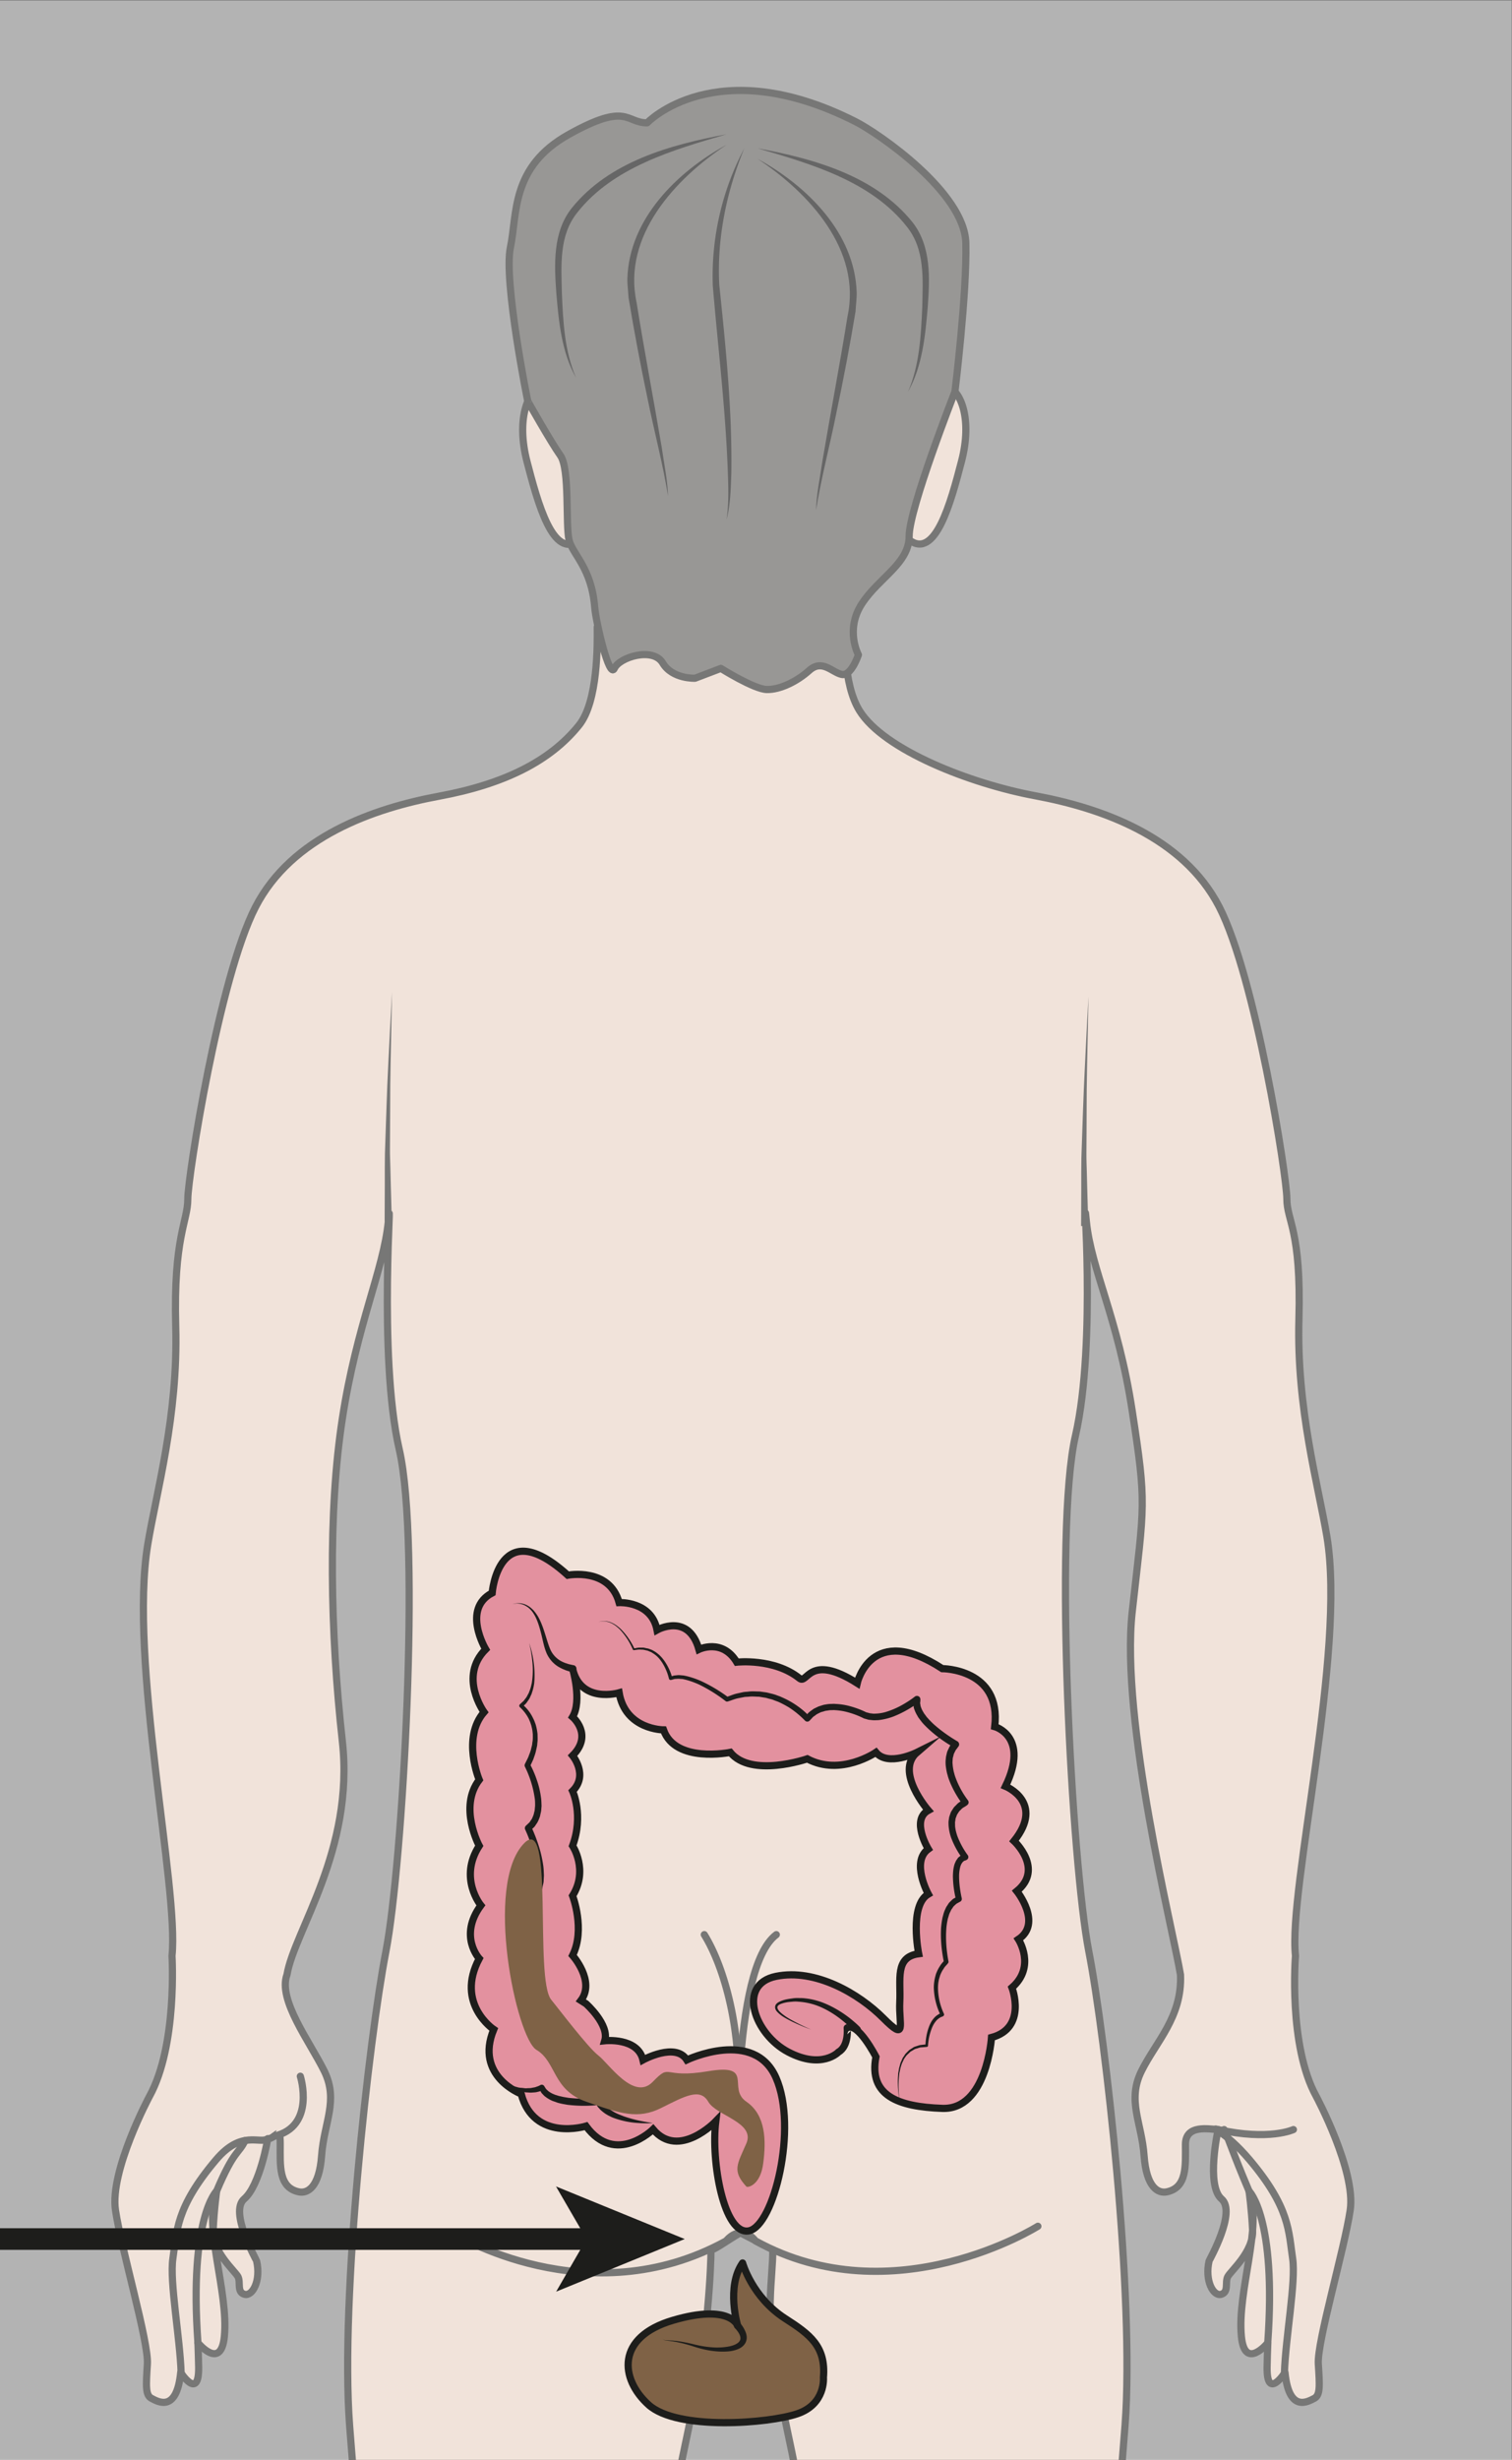 <?xml version="1.0" encoding="UTF-8" standalone="no"?><svg xmlns="http://www.w3.org/2000/svg" xml:space="preserve" viewBox="0 0 280.65 456.17"><rect x="0" y="0" width="280.65" height="456.17" fill="#808080" stroke="none"/><defs><clipPath id="a" clipPathUnits="userSpaceOnUse"><path d="M0 342.13h210.5V0H0Z"/></clipPath><clipPath id="b" clipPathUnits="userSpaceOnUse"><path d="M-8.3 352.48h218.8v-630.83H-8.3Z"/></clipPath><clipPath id="c" clipPathUnits="userSpaceOnUse"><path d="M0 342.13h210.5V0H0Z"/></clipPath><clipPath id="d" clipPathUnits="userSpaceOnUse"><path d="M0 342.13h210.5V0H0Z"/></clipPath></defs><g clip-path="url(#a)" transform="matrix(1.333 0 0 -1.333 0 456.17)"><path d="M0 0c1.08-.8 3.69-3.14 7.3-7.43 5.7-6.74 5.5-10.07 6.08-13.94.47-3.24-1-11.18-1.16-16.1" style="fill:none;stroke:#1d1d1b;stroke-width:1;stroke-linecap:round;stroke-linejoin:miter;stroke-miterlimit:10;stroke-dasharray:none;stroke-opacity:1" transform="translate(109.4 49.21)"/><path d="M0 0c.92-1.93 4.71-5.93 7.2-11.8 0 0 3.91-3.76 2.65-21.41" style="fill:none;stroke:#1d1d1b;stroke-width:1;stroke-linecap:round;stroke-linejoin:miter;stroke-miterlimit:10;stroke-dasharray:none;stroke-opacity:1" transform="translate(109.4 49.21)"/><path d="M0 0c-.27-2.14-.5-8.73 1.82-12.47 3.39-5.46 15.43-10.16 24.51-11.84C35.41-26 46.85-29.96 51.9-39.75c5.05-9.79 9.42-37.48 9.42-40.62 0-3.13 2.02-4.3 1.68-16.75-.34-12.44 2.67-22.97 3.9-30.27 2.68-16.14-5.4-48.89-4.38-58.3 0 0-1.02-12.49 2.89-19.56 0 0 5.55-10.35 4.73-15.83-.82-5.5-4.63-18.33-4.44-21.4.2-3.09.28-4.34-.57-4.79-.87-.44-3.5-2.06-4.07 3.6 0 0-2.56-3.99-2.49.74.02 1.05.05 2.2.1 3.39h0s-3.22-3.94-3.68.89c-.62 6.3 2.99 15.25 1.06 20.23 0 0 .35-2.42.5-5.45.14-3.02-3.1-5.7-3.48-6.5-.38-.78.2-2.11-.9-2.42-1.1-.3-2.3 1.89-1.68 4.64.04.15 3.85 6.82 1.73 8.63-2.2 1.9-.47 9.65-.47 9.65-1.24.05-4.55.77-4.55-2.07 0-2.95.25-5.98-2.57-6.59-1.2-.26-2.86.54-3.19 5.02-.33 4.6-2.4 7.67-.37 11.77s5.69 7.53 5.44 13.41c-1 6.06-8.4 35.38-6.72 50.52 1.69 15.13 2.02 14.8 0 27.91-2.01 13.12-5.71 19.63-6.39 26.4-.67 6.76 1.5-16.72-1.52-29.84-3.03-13.11-.5-59.62 1.86-71.73 2.36-12.1 6.4-48.1 5.05-65.92-1.35-17.82-4.71-53.14-3.37-61.55 1.35-8.4 4.04-22.2 4.37-31.6.34-9.43-1.34-23.38-5.71-42.3-4.37-18.92-12.78-56.57-13.79-65.13.37-3.3 8.91-7.96 11.12-9.06 2.2-1.1 9.38-6.3 9.38-6.3s5.79 0 7.44-1.38c1.66-1.37 4.9-1.7 6.78-1.48 2.43.28 3.07-2.52.75-3.9l-.83.6c1.42-2.45.83-3.05-.36-3.72-1.93-1.1-4.22.45-5.5.45-1.27 0 2.2-1.21-8-1.8-10.21-.58-14.92.16-21.33-2.1l.55.43c-6.83-5.57-18.94-3.57-21.64 0-2.7 3.56-1.43 11.8 0 15.36 1.43 3.57 2.7 6.31 1.6 10.98-1.1 4.66-.83 4.11.55 7.68 0 1.83 2.34 12.54 4.89 19.6 2.55 7.06-.2 26.9-2.55 39.78-2.36 12.86-.68 29.84 1.34 39.93l-.01.56c2.02 10.08 1.68 16.48-2.36 26.23-4.03 9.75-5.24 31.26-6.75 45.64-1.53 14.56-3.06 19-5.02 29.36-1.76 9.3-.59 14.03-.6 18.14l-4.52 2.34c-1.97-1.14-4.22-2.84-4.13-2.23.16 1.05-.09-9.55-1.85-18.86-1.95-10.35-3.48-14.8-5.01-29.35-1.51-14.39-2.72-35.9-6.76-45.64-4.03-9.76-4.37-16.15-2.35-26.24s3.7-27.06 1.34-39.93c-2.35-12.87-5.1-32.71-2.55-39.77l5.27-8.12s2.84-3.2 3.92-6.38c1.08-3.2 4-14.01-1.35-17.18-3.98-2.36-8.6-7.45-11.83-12.28l.04-.03c1.27-18.2-3.65-13.61-7.83-13.33-2.63.18-3.82.15-8.52-1.74-9.48-3.8-13.03 1.6-13.03 1.6-8.2-3.59-4.82 5.25-2.67 4.42 2.14-.83 6.46 2.32 7.98 6.95 1.52 4.63 8.75 17.03 11.4 20.73.8 1.1 1.75 1.96 2.67 2.73-1 8.56-10.07 43.48-14.44 62.4-4.37 18.92-6.05 32.87-5.72 42.29.34 9.41 3.03 23.2 4.38 31.61 1.34 8.4-2.02 43.72-3.37 61.55-1.34 17.82 2.7 53.8 5.05 65.91 2.35 12.11 4.89 56.77 1.86 69.89-3.02 13.12-.85 38.45-1.52 31.68-.68-6.77-4.38-14.28-6.4-27.4-2.02-13.1-1.68-29.77 0-44.9 1.69-15.14-6.7-26.42-7.71-32.47-1.3-3.5 3.17-9.31 5.2-13.42 2.01-4.1-.05-7.16-.38-11.76-.33-4.49-2-5.29-3.19-5.03-2.82.61-2.57 3.64-2.57 6.6 0 2.84-.5.83-1.74.77 0 0-1.07-6.47-3.28-8.36-2.12-1.8 1.7-8.48 1.73-8.63.63-2.75-.58-4.94-1.68-4.64-1.1.3-.52 1.64-.9 2.43-.38.79-3.62 3.47-3.47 6.5.14 3.02.49 5.44.49 5.44-1.93-4.98 1.68-13.93 1.07-20.23-.47-4.82-3.68-.89-3.68-.89h0c.04-1.19.08-2.34.1-3.39.06-4.73-2.5-.74-2.5-.74-.57-5.66-3.2-4.04-4.06-3.6-.86.45-.77 1.7-.58 4.78.2 3.08-3.62 15.92-4.44 21.4-.82 5.5 4.73 15.84 4.73 15.84 3.91 7.07 3.14 19.55 3.14 19.55 1 9.42-6.06 41.13-3.37 57.27 1.21 7.3 4.23 17.82 3.89 30.27-.34 12.44 1.68 14.61 1.68 17.75 0 3.13 4.37 30.83 9.42 40.62 5.04 9.79 16.48 13.75 25.56 15.43 9.08 1.68 15.48 4.87 19.5 9.88 2.66 3.31 2.55 11.25 2.53 13.64" style="fill:#e8d1c2;fill-opacity:1;fill-rule:nonzero;stroke:#1d1d1b;stroke-width:1;stroke-linecap:round;stroke-linejoin:round;stroke-miterlimit:10;stroke-dasharray:none;stroke-opacity:1" transform="translate(117.87 255.8)"/><path d="M0 0c-1.07-.79-3.64 1.29-7.2-2.94-5.63-6.65-5.43-9.94-6-13.75-.47-3.2 1-11.03 1.15-15.89" style="fill:none;stroke:#1d1d1b;stroke-width:1;stroke-linecap:round;stroke-linejoin:miter;stroke-miterlimit:10;stroke-dasharray:none;stroke-opacity:1" transform="translate(37.27 44.65)"/><path d="M0 0c.9-1.9 1.01-2.75 3.47-8.55 0 0 3.86-3.7 2.61-21.12" style="fill:none;stroke:#1d1d1b;stroke-width:1;stroke-linecap:round;stroke-linejoin:miter;stroke-miterlimit:10;stroke-dasharray:none;stroke-opacity:1" transform="translate(170.45 45.93)"/><path d="M0 0s-3.33-1.58-10.48 0c-1.3.28.82 0 4.4-4.23C-.48-10.88-.67-14.17-.1-17.98c.47-3.2-1-11.03-1.15-15.89" style="fill:none;stroke:#1d1d1b;stroke-width:1;stroke-linecap:round;stroke-linejoin:miter;stroke-miterlimit:10;stroke-dasharray:none;stroke-opacity:1" transform="translate(180.1 45.93)"/><path d="M0 0c-.9-1.9-1.5-1.22-3.95-7.01 0 0-3.86-3.71-2.61-21.12" style="fill:none;stroke:#1d1d1b;stroke-width:1;stroke-linecap:round;stroke-linejoin:miter;stroke-miterlimit:10;stroke-dasharray:none;stroke-opacity:1" transform="translate(34.12 44.4)"/><path d="M0 0c-.14-2.35.8-2.37 1.79 2.21.97 4.58 2.4 6.97 4.17 6.4C7.74 8.04 9.34 4.1 7.83-1.7 6.32-7.51 4.18-15.42.54-12.66l-.54.34c-.26-2.86-45.4-.38-45.4-.38-3.64-2.76-5.77 5.15-7.28 10.95-1.5 5.81.09 9.74 1.86 10.32 1.78.57 3.2-1.82 4.18-6.4.98-4.58 1.9-3.81 1.77-1.46-.14 2.44-3.72 17.3-3.37 21.78.36 4.48 2.85 4.39 6.52 5.53 3.68 1.15 6.45 5.73 12.16 5.44 5.7-.29 14.07 2.57 20.55 1.43 6.47-1.14 10.56-13.23 9.5-23.73C-.1 5.47.26 2.62 0 0" style="fill:#e8d1c2;fill-opacity:1;fill-rule:nonzero;stroke:#1d1d1b;stroke-width:1;stroke-linecap:round;stroke-linejoin:round;stroke-miterlimit:10;stroke-dasharray:none;stroke-opacity:1" transform="translate(126.06 279.75)"/><path d="M0 0s1.68 13.6 1.52 20.68c-.16 7.08-12.25 15.33-15.36 16.9-19.5 9.86-29.02-.17-29.02-.17-3.02 0-2.7 2.95-10.87-1.59-8.17-4.53-7.19-11.13-8.17-15.75-.97-4.61 2.41-21.47 2.43-21.4 0 0 3.19-5.65 4.53-7.54 1.34-1.88.7-9.72 1.21-11.76.51-2.05 3.14-3.88 3.57-9.36.16-2 2.03-10.08 2.74-8.5.71 1.58 5.39 3 6.73.75 1.34-2.26 4.5-2.12 4.5-2.12l3.6 1.37s4.6-2.9 6.4-2.94c1.78-.03 4.13 1.06 5.91 2.66 1.79 1.6 3.16-.26 4.5-.56 1.34-.3 2.34 2.73 2.34 2.73s-1.9 3.48.5 7.13c2.39 3.64 6.57 5.56 6.57 9.4C-6.37-16.22 0 0 0 0" style="fill:#54514e;fill-opacity:1;fill-rule:nonzero;stroke:none" transform="translate(132.97 287.71)"/><path d="M0 0s1.68 13.6 1.52 20.68c-.16 7.08-12.25 15.33-15.36 16.9-19.5 9.86-29.02-.17-29.02-.17-3.02 0-2.7 2.95-10.87-1.59-8.17-4.53-7.19-11.13-8.17-15.75-.97-4.61 2.41-21.47 2.43-21.4 0 0 3.19-5.65 4.53-7.54 1.34-1.88.7-9.72 1.21-11.76.51-2.05 3.14-3.88 3.57-9.36.16-2 2.03-10.08 2.74-8.5.71 1.58 5.39 3 6.73.75 1.34-2.26 4.5-2.12 4.5-2.12l3.6 1.37s4.6-2.9 6.4-2.94c1.78-.03 4.13 1.06 5.91 2.66 1.79 1.6 3.16-.26 4.5-.56 1.34-.3 2.34 2.73 2.34 2.73s-1.9 3.48.5 7.13c2.39 3.64 6.57 5.56 6.57 9.4C-6.37-16.22 0 0 0 0Z" style="fill:none;stroke:#1d1d1b;stroke-width:1;stroke-linecap:round;stroke-linejoin:round;stroke-miterlimit:10;stroke-dasharray:none;stroke-opacity:1" transform="translate(132.97 287.71)"/><path d="m0 0-.1-5c-.05-2.99-.17-6.99-.16-10.98l-.03-5.87c-.01-.93.04-1.83.06-2.69l.06-2.41.14-4.98-1-.05.02 5.01v2.43c.02.86 0 1.76.04 2.7l.2 5.87c.12 4 .36 7.99.5 10.98L0 0" style="fill:#1d1d1b;fill-opacity:1;fill-rule:nonzero;stroke:none" transform="translate(54.59 204.21)"/><path d="m0 0-.1-5c-.05-2.99-.17-6.99-.16-10.98 0-2-.02-4-.03-5.87-.01-.93.04-1.83.06-2.7l.06-2.4.14-4.99-1-.04.02 5.01v2.43c.02.86 0 1.76.04 2.7l.2 5.87c.13 4 .37 7.99.5 10.98L0 0" style="fill:#1d1d1b;fill-opacity:1;fill-rule:nonzero;stroke:none" transform="translate(151.57 203.61)"/><path d="M0 0c-7.45-2.17-15.8-4.58-20.76-10.86-2.6-3.2-2.25-7.36-2.17-11.26.17-3.96.37-8.07 1.97-11.75-2 3.53-2.4 7.74-2.74 11.71-.29 4.03-.53 8.52 2.14 11.89C-16.36-3.81-7.83-1.45 0 0" style="fill:#000;fill-opacity:1;fill-rule:nonzero;stroke:none" transform="translate(101.17 323.53)"/><path d="M0 0c-7.17-4.73-14.52-12.7-12.53-21.93 1.03-6.48 2.4-13.64 3.5-20.15.27-1.96.86-4.82.87-6.78-.57 3.87-2.02 9.45-2.8 13.35-1 4.73-1.9 9.49-2.69 14.26-.04.85-.18 1.8-.16 2.64C-13.56-10.3-6.87-3.75 0 0" style="fill:#000;fill-opacity:1;fill-rule:nonzero;stroke:none" transform="translate(101.17 322.07)"/><path d="M0 0c-2.47-6-3.83-12.52-3.48-19.02.9-8.65 1.8-17.4 1.68-26.12-.08-2.18-.12-4.4-.67-6.52.32 2.16.26 4.34.18 6.52-.3 8.73-1.37 17.36-2.1 26.07A38.12 38.12 0 0 0 0 0" style="fill:#000;fill-opacity:1;fill-rule:nonzero;stroke:none" transform="translate(103.64 321.58)"/><path d="M0 0c7.83-1.44 16.36-3.81 21.57-10.27 2.66-3.37 2.42-7.86 2.13-11.88-.34-3.98-.75-8.19-2.74-11.72 1.6 3.68 1.8 7.8 1.98 11.75.07 3.9.43 8.05-2.18 11.26C15.8-4.58 7.45-2.16 0 0" style="fill:#000;fill-opacity:1;fill-rule:nonzero;stroke:none" transform="translate(105.48 321.58)"/><path d="M0 0c6.87-3.75 13.56-10.3 13.81-18.61.02-.84-.12-1.79-.16-2.64-.79-4.77-1.7-9.53-2.7-14.26-.77-3.9-2.21-9.46-2.79-13.35 0 1.95.6 4.81.87 6.77 1.1 6.53 2.47 13.67 3.5 20.16C14.53-12.7 7.17-4.73 0 0" style="fill:#000;fill-opacity:1;fill-rule:nonzero;stroke:none" transform="translate(105.48 320.12)"/><path d="M0 0s2.21-7-3.67-8.35" style="fill:#e8d1c2;fill-opacity:1;fill-rule:nonzero;stroke:#1d1d1b;stroke-width:1;stroke-linecap:round;stroke-linejoin:round;stroke-miterlimit:10;stroke-dasharray:none;stroke-opacity:1" transform="translate(41.82 53.35)"/><path d="M0 0s-20.06-12.63-39.32-2.04c-2.08 2.58-4.09 0-4.09 0C-62.67-12.63-81.44-.96-81.44-.96" style="fill:#e8d1c2;fill-opacity:1;fill-rule:nonzero;stroke:#1d1d1b;stroke-width:1;stroke-linecap:round;stroke-linejoin:round;stroke-miterlimit:10;stroke-dasharray:none;stroke-opacity:1" transform="translate(144.52 32.48)"/><path d="M0 0c2.87-4.63 5.28-13.6 4.63-23" style="fill:#e8d1c2;fill-opacity:1;fill-rule:nonzero;stroke:#1d1d1b;stroke-width:1;stroke-linecap:round;stroke-linejoin:round;stroke-miterlimit:10;stroke-dasharray:none;stroke-opacity:1" transform="translate(98.07 73.05)"/><path d="M0 0c-6.2-4.64-5.7-31.72-5.02-41.47" style="fill:#e8d1c2;fill-opacity:1;fill-rule:nonzero;stroke:#1d1d1b;stroke-width:1;stroke-linecap:round;stroke-linejoin:round;stroke-miterlimit:10;stroke-dasharray:none;stroke-opacity:1" transform="translate(108.1 73.05)"/><g clip-path="url(#b)" style="opacity:.4"><path d="M-8.3-278.35h218.8v630.83H-8.3Z" style="fill:#fff;fill-opacity:1;fill-rule:nonzero;stroke:none"/></g></g><g clip-path="url(#c)" transform="matrix(1.333 0 0 -1.333 0 456.17)"><path d="M0 0s-2.3-2.46-7 0-7.2 9.41-1.7 10.53C-3.19 11.65 2.86 8.1 6.23 4.72c3.36-3.37 2.14-.91 2.3 2.23.16 3.14-.73 6.27 2.63 6.72 0 0-1.35 6.73 1.34 8.3 0 0-2.46 4.48 0 6.27 0 0-2.46 4.03 0 5.38 0 0-4.7 5.38-1.57 8.07 0 0-4.05-2.02-5.72 0 0 0-4.9-3.37-9.56-.9 0 0-7.8-2.69-10.72.9 0 0-7.64-1.57-9.3 3.13 0 0-5.3 0-6.18 5.16 0 0-5.36-1.57-6.48 3.36 0 0 1.35-4.48 0-6.72 0 0 2.91-2.47 0-5.38 0 0 2.24-2.7 0-4.93 0 0 1.57-3.37 0-7.62 0 0 2.24-3.37 0-6.95 0 0 1.8-4.7 0-8.3 0 0 3.2-3.58 1.16-6.27l.71-.45s3.29-2.91 2.61-5.15c0 0 4.59.5 5.32-2.67 0 0 4.55 2.5 6.11 0 0 0 9.38 4.46 12.42-2.49 3.05-6.94-.3-20.61-3.78-21.29-3.48-.67-5.3 9.64-4.61 15.24 0 0-5.15-5.38-8.73-1.12 0 0-5.22-5.15-9.34.45 0 0-7.23-2.24-9.03 4.48 0 0-6.51 2.47-3.82 8.97 0 0-5.38 3.58-2.02 9.86 0 0-2.91 3.14.23 7.4 0 0-3.14 3.8-.23 8.29 0 0-2.91 5.38 0 9.18 0 0-2.46 5.83.67 9.42 0 0-3.58 4.93.23 8.74 0 0-3.36 5.6.9 7.84 0 0 .9 11.21 10.53 2.47 0 0 5.79 1.12 7.15-3.81 0 0 4.5.22 5.28-3.81 0 0 4.37 2.46 5.83-2.7 0 0 3.25 1.58 5.27-1.78 0 0 5.2.59 8.74-2.25 1.12-.9 1.28 3.6 8.03-.67 0 0 1.92 8.52 11.85 2.02 0 0 8.26 0 7.3-8.07 0 0 4.87-1.34 1.5-8.3 0 0 5.51-2.23 1.19-7.61 0 0 4.2-3.87.39-6.98 0 0 3.58-4.45.22-6.7 0 0 2.47-3.8-.9-6.72 0 0 2.15-5.6-2.85-6.94 0 0-.65-10.09-6.85-9.86-6.2.22-10.26 1.78-9.24 7.17 0 0-2.53 4.93-4 4.03C1.2 3.36 1.49.86 0 0" style="fill:#e3919f;fill-opacity:1;fill-rule:nonzero;stroke:none" transform="translate(116.76 56.72)"/><path d="M0 0s-2.3-2.46-7 0-7.2 9.41-1.7 10.53C-3.19 11.65 2.86 8.1 6.23 4.72c3.36-3.37 2.14-.91 2.3 2.23.16 3.14-.73 6.27 2.63 6.72 0 0-1.35 6.73 1.34 8.3 0 0-2.46 4.48 0 6.27 0 0-2.46 4.03 0 5.38 0 0-4.7 5.38-1.57 8.07 0 0-4.05-2.02-5.72 0 0 0-4.9-3.37-9.56-.9 0 0-7.8-2.69-10.72.9 0 0-7.64-1.57-9.3 3.13 0 0-5.3 0-6.18 5.16 0 0-5.36-1.57-6.48 3.36 0 0 1.35-4.48 0-6.72 0 0 2.91-2.47 0-5.38 0 0 2.24-2.7 0-4.93 0 0 1.57-3.37 0-7.62 0 0 2.24-3.37 0-6.95 0 0 1.8-4.7 0-8.3 0 0 3.2-3.58 1.16-6.27l.71-.45s3.29-2.91 2.61-5.15c0 0 4.59.5 5.32-2.67 0 0 4.55 2.5 6.11 0 0 0 9.38 4.46 12.42-2.49 3.05-6.94-.3-20.61-3.78-21.29-3.48-.67-5.3 9.64-4.61 15.24 0 0-5.15-5.38-8.73-1.12 0 0-5.22-5.15-9.34.45 0 0-7.23-2.24-9.03 4.48 0 0-6.51 2.47-3.82 8.97 0 0-5.38 3.58-2.02 9.86 0 0-2.91 3.14.23 7.4 0 0-3.14 3.8-.23 8.29 0 0-2.91 5.38 0 9.18 0 0-2.46 5.83.67 9.42 0 0-3.58 4.93.23 8.74 0 0-3.36 5.6.9 7.84 0 0 .9 11.21 10.53 2.47 0 0 5.79 1.12 7.15-3.81 0 0 4.5.22 5.28-3.81 0 0 4.37 2.46 5.83-2.7 0 0 3.25 1.58 5.27-1.78 0 0 5.2.59 8.74-2.25 1.12-.9 1.28 3.6 8.03-.67 0 0 1.92 8.52 11.85 2.02 0 0 8.26 0 7.3-8.07 0 0 4.87-1.34 1.5-8.3 0 0 5.51-2.23 1.19-7.61 0 0 4.2-3.87.39-6.98 0 0 3.58-4.45.22-6.7 0 0 2.47-3.8-.9-6.72 0 0 2.15-5.6-2.85-6.94 0 0-.65-10.09-6.85-9.86-6.2.22-10.26 1.78-9.24 7.17 0 0-2.53 4.93-4 4.03C1.2 3.36 1.49.86 0 0z" style="fill:none;stroke:#1d1d1b;stroke-width:1;stroke-linecap:butt;stroke-linejoin:miter;stroke-miterlimit:10;stroke-dasharray:none;stroke-opacity:1" transform="translate(116.76 56.72)"/><path d="M0 0s-1.12.36-2.71 1.13c-.4.2-.83.42-1.26.7-.21.14-.42.3-.63.5-.19.19-.42.42-.42.8.01.4.36.62.61.74.28.14.56.23.85.3.3.07.6.11.89.15.28.05.58.07.9.06.3 0 .61 0 .91-.04a9.83 9.83 0 0 0 2.57-.63c1.06-.42 1.98-.95 2.73-1.45S5.77 1.27 6.17.92c.4-.35.62-.59.62-.59a.5.5 0 1 0-.73-.69l-.02.03s-.17.2-.53.55c-.35.35-.88.83-1.56 1.35-.69.52-1.53 1.06-2.5 1.5a9.17 9.17 0 0 1-3.22.8c-.27.03-.56.03-.85 0-.3-.03-.57-.04-.85-.1a4.02 4.02 0 0 1-.78-.22c-.24-.1-.45-.26-.45-.44-.02-.19.13-.42.3-.6.17-.18.37-.34.57-.49.4-.3.8-.54 1.19-.75C-1.1.43 0 0 0 0" style="fill:#1d1d1b;fill-opacity:1;fill-rule:nonzero;stroke:none" transform="translate(112.95 59.85)"/><path d="M0 0a13.7 13.7 0 0 0-.23 3.75c0 .21.06.42.09.63.02.2.08.41.14.62.05.2.1.4.2.6.1.2.15.4.28.58.13.17.23.37.37.53l.46.46.55.35c.18.13.4.16.6.24l.32.1.32.04.65.07-.18-.17c.04.87.17 1.74.48 2.57.15.41.35.82.65 1.18.15.17.31.35.51.47.1.06.19.15.3.19l.34.14-.15-.36a9.28 9.28 0 0 0-.96 3.91 6.33 6.33 0 0 0 .21 1.53c.05.17.08.34.16.5.13.32.28.63.48.92.17.31.43.55.64.83l-.08-.3c-.33 1.6-.49 3.2-.4 4.83.04.41.09.82.17 1.23.03.2.1.4.15.61.05.2.12.4.21.6.1.2.16.4.3.58.13.18.22.39.39.54.17.16.32.33.5.46l.6.34-.24-.48a14.29 14.29 0 0 0-.43 3.27c.01.56.05 1.13.24 1.72l.19.43.29.42a5 5 0 0 0 .42.33l.5.19-.26-.7a11.92 11.92 0 0 0-1.65 3.02 6.6 6.6 0 0 0-.34 1.74c0 .2-.02.4.02.62.04.2.04.41.12.61.07.2.13.4.22.6l.34.53c.12.18.29.3.43.46.28.32.66.48.99.72l-.15-.7a14.47 14.47 0 0 0-1.72 2.97c-.14.35-.29.71-.38 1.1-.12.36-.18.75-.24 1.15-.05.4-.06.8 0 1.2 0 .21.07.42.11.62.04.2.11.4.21.59.1.19.16.4.3.55l.38.5.12-.76c-1.3.75-2.5 1.6-3.6 2.63-.27.26-.54.52-.8.82l-.35.45c-.11.16-.24.3-.33.5-.21.33-.37.7-.5 1.1l-.09.65.06.67.77-.49a15.21 15.21 0 0 0-3.53-2 8.8 8.8 0 0 0-2.02-.51c-.17-.03-.35-.02-.53-.03-.18-.01-.36 0-.54.02-.18.03-.36.02-.54.08l-.53.15-.03.01-.03.02c-.6.3-1.27.57-1.94.76a8.3 8.3 0 0 1-2.03.36c-.17.02-.34 0-.51 0-.17 0-.34-.02-.5-.05-.16-.03-.34-.03-.49-.1l-.47-.13-.44-.22c-.15-.06-.27-.18-.4-.27-.14-.09-.27-.18-.37-.31l-.34-.36-.02-.02a.44.44 0 0 0-.62-.01l-.02.02a12.69 12.69 0 0 1-2.26 1.85c-.43.25-.86.49-1.3.69-.22.11-.46.18-.69.27-.23.1-.46.17-.7.22-.24.06-.47.15-.71.17l-.73.12c-.48 0-.97.07-1.46 0-.25-.02-.5-.01-.73-.07l-.73-.14c-.48-.1-.94-.3-1.4-.44l-.04-.01a.33.33 0 0 0-.3.05 21.35 21.35 0 0 1-3.6 2.26 11.54 11.54 0 0 1-1.98.72c-.17.03-.34.09-.5.1-.18 0-.35.03-.52.03l-.5-.03-.46-.13h-.04a.24.24 0 0 0-.29.16v.01a7.4 7.4 0 0 1-.61 1.65c-.27.53-.6 1.02-1.02 1.43a4 4 0 0 1-.7.52c-.12.09-.26.14-.39.19-.13.06-.26.12-.41.14l-.43.1-.44.02c-.29.02-.58-.06-.88-.08h-.01c-.06-.01-.1.02-.13.07a9.55 9.55 0 0 1-1.81 2.8c-.2.2-.41.37-.63.55-.23.15-.46.3-.73.4-.12.07-.26.09-.4.13a1.2 1.2 0 0 1-.4.06c-.15 0-.29.03-.43-.01l-.41-.07.41.09c.14.04.28.02.42.02.15.01.29 0 .43-.04.14-.03.28-.05.4-.11.28-.1.53-.24.77-.39.23-.17.46-.34.67-.54a9.61 9.61 0 0 0 1.94-2.8l-.14.08c.31.03.62.13.93.11h.48l.46-.1c.16-.01.31-.08.46-.13.15-.06.3-.11.43-.2.29-.15.54-.35.78-.55.47-.43.84-.94 1.15-1.5.3-.54.54-1.11.7-1.74l-.32.17.57.17.58.06c.2 0 .38-.02.57-.04.2 0 .38-.06.56-.09a11.92 11.92 0 0 0 2.1-.72 21.77 21.77 0 0 0 3.77-2.26l-.32.05c.5.16.98.38 1.5.5l.77.17c.26.06.53.06.8.09.52.08 1.05.02 1.58.02l.79-.11c.27-.03.52-.11.78-.17.26-.06.51-.13.76-.22.25-.1.5-.17.74-.29a12.07 12.07 0 0 0 2.71-1.61c.42-.33.8-.68 1.18-1.1h-.66l.41.43c.13.16.3.28.46.4.16.1.31.25.5.33l.54.26.57.18c.2.07.39.08.58.12.2.03.4.05.59.05.19 0 .39.03.58 0a9.17 9.17 0 0 0 2.25-.37c.73-.21 1.42-.47 2.12-.82l-.06.03.42-.11c.13-.05.28-.04.43-.07.14-.02.29-.02.44-.01a5.85 5.85 0 0 1 1.34.2A11.47 11.47 0 0 1 .53 55.3c.55.32 1.09.67 1.57 1.05a.48.48 0 0 0 .77-.4v-.08c0-.14-.02-.28-.04-.41l.07-.44c.1-.29.21-.58.4-.86.06-.14.18-.27.27-.4.1-.14.2-.28.32-.4.22-.26.47-.5.72-.75 1.03-.94 2.2-1.77 3.41-2.48a.5.5 0 0 0 .18-.68l-.03-.05-.03-.03-.28-.38c-.11-.12-.15-.27-.23-.41a1.38 1.38 0 0 1-.16-.45c-.03-.15-.1-.3-.1-.47l-.03-.48.04-.5c.05-.34.1-.68.2-1 .08-.34.21-.67.34-1a12.49 12.49 0 0 1 1.57-2.76c.16-.2.12-.5-.09-.65l-.06-.05c-.25-.2-.59-.32-.79-.56-.1-.12-.24-.21-.32-.34l-.26-.4-.16-.43c-.07-.14-.05-.31-.09-.47-.04-.15-.02-.32-.02-.48 0-.16 0-.33.04-.5.04-.33.14-.66.24-.99a11.07 11.07 0 0 1 1.49-2.77.44.44 0 0 0-.17-.65l-.09-.05a1.65 1.65 0 0 0-.25-.08l-.2-.17-.17-.24-.13-.3a5.01 5.01 0 0 1-.2-1.44c0-1 .15-2.06.37-3.06a.43.43 0 0 0-.21-.47l-.04-.02-.44-.24c-.13-.09-.25-.22-.38-.33-.12-.11-.2-.28-.3-.41-.12-.14-.17-.32-.26-.48a2.51 2.51 0 0 1-.19-.51c-.05-.18-.12-.36-.15-.55a8.9 8.9 0 0 1-.17-1.13c-.12-1.52 0-3.11.29-4.63.02-.1 0-.2-.07-.27l-.02-.03c-.18-.24-.43-.44-.57-.71a4.04 4.04 0 0 1-.44-.8c-.07-.14-.1-.3-.15-.44-.04-.15-.1-.3-.11-.45-.07-.3-.09-.62-.1-.93a8.7 8.7 0 0 1 .83-3.67.26.26 0 0 0-.13-.34H6L6 11.86l-.26-.1c-.1-.03-.16-.1-.25-.15a1.9 1.9 0 0 1-.43-.38 3.52 3.52 0 0 1-.6-1.03 7.86 7.86 0 0 1-.53-2.42c0-.1-.08-.16-.17-.17l-.6-.05-.3-.02-.3-.09c-.18-.07-.4-.09-.56-.2l-.51-.3-.44-.42C.9 6.4.8 6.22.68 6.06.55 5.9.5 5.7.4 5.52c-.1-.18-.16-.38-.22-.58a3.8 3.8 0 0 1-.15-.6c-.04-.2-.1-.4-.11-.6A13.9 13.9 0 0 1 0 0" style="fill:#1d1d1b;fill-opacity:1;fill-rule:nonzero;stroke:none" transform="translate(125.29 49.82)"/><path d="M0 0s.2.09.57.13c.36.03.93.02 1.5-.31.3-.15.57-.39.84-.66.24-.28.48-.6.68-.95.4-.72.68-1.52.94-2.35.26-.8.48-1.63.8-2.3a3.45 3.45 0 0 1 1.3-1.4c.24-.15.5-.25.71-.34.23-.06.42-.15.6-.18l.53-.12h.04a.5.5 0 0 0-.22-.98h-.03l-.6.19c-.18.04-.4.15-.66.25-.25.12-.54.26-.83.46A4.23 4.23 0 0 0 4.7-6.72c-.32.79-.47 1.63-.67 2.44-.2.81-.43 1.63-.75 2.33-.16.35-.35.67-.56.95-.23.27-.46.51-.73.67C1.48.02.93.1.57.1.2.07 0 0 0 0" style="fill:#1d1d1b;fill-opacity:1;fill-rule:nonzero;stroke:none" transform="translate(71.37 119.02)"/><path d="M0 0c-.7-.07-1.42-.05-2.13 0a11.87 11.87 0 0 0-3.18.65c-.18.06-.35.13-.52.21-.16.09-.34.16-.5.26-.33.18-.63.42-.93.68l-.4.44-.33.51.47-.25a19.4 19.4 0 0 0-4.38.03c-.37.07-.73.12-1.1.22-.18.04-.36.1-.54.17-.18.07-.36.11-.54.2-.35.16-.7.38-1.01.63-.15.15-.3.3-.43.46l-.3.57.57-.19a3.2 3.2 0 0 0-.78-.26c-.25-.08-.51-.08-.77-.1-.25-.03-.5.01-.76.02-.26 0-.5.1-.74.14-.25.06-.49.12-.7.24l-.68.3c-.22.1-.42.26-.62.38l-.6.42.67-.28c.22-.1.43-.21.65-.28l.68-.18c.23-.08.46-.1.69-.11.23-.02.45-.08.68-.05.22.02.45 0 .67.05.21.05.44.06.64.15.2.06.42.15.56.24.18.1.4.05.52-.11l.05-.08.23-.36.32-.3c.25-.18.52-.34.82-.45.14-.07.31-.1.47-.16.15-.05.32-.09.48-.12.33-.09.67-.13 1-.19 1.36-.15 2.78-.17 4.15-.07a.5.5 0 0 0 .46-.24v-.01l.23-.39.3-.36c.22-.22.47-.42.74-.6.13-.1.28-.18.42-.26.14-.1.3-.17.45-.24.3-.15.62-.26.94-.39C-2.78.48-1.4.18 0 0" style="fill:#1d1d1b;fill-opacity:1;fill-rule:nonzero;stroke:none" transform="translate(90.9 46.85)"/><path d="M0 0a13.98 13.98 0 0 0 .74-5.18c-.02-.2-.02-.4-.06-.6-.06-.38-.15-.77-.29-1.15-.04-.2-.15-.37-.23-.56a2.36 2.36 0 0 0-.3-.53c-.13-.16-.22-.35-.38-.49l-.44-.43v.4A5.55 5.55 0 0 0 .51-10.4c.09-.18.18-.35.25-.54.06-.19.15-.37.19-.56.11-.38.17-.78.22-1.17 0-.4.04-.8-.02-1.2-.02-.19-.02-.39-.07-.58l-.13-.58c-.08-.39-.23-.75-.35-1.12-.15-.36-.33-.71-.49-1.07v.37c.39-.73.7-1.45.96-2.22.27-.76.46-1.55.57-2.37.07-.4.07-.82.09-1.24l-.05-.63c-.02-.21-.09-.42-.13-.63-.03-.21-.12-.42-.2-.62-.09-.2-.17-.4-.31-.59-.13-.17-.23-.39-.4-.53l-.49-.46.14.57c.41-.86.74-1.72 1.03-2.62.29-.89.5-1.8.64-2.75.07-.47.08-.96.1-1.44l-.04-.73c0-.24-.08-.49-.13-.73a3.08 3.08 0 0 0-.2-.72c-.1-.24-.17-.48-.33-.7-.14-.2-.24-.45-.43-.63l-.53-.56.12.58a12.32 12.32 0 0 0 1.1-4.11c.01-.36.04-.72 0-1.09 0-.36-.08-.72-.14-1.08l-.15-.54c-.04-.18-.14-.34-.2-.52-.13-.35-.36-.65-.55-.97l.07.14a8.92 8.92 0 0 1-.2-2.94 4.63 4.63 0 0 1 .4-1.35c.05-.1.12-.2.18-.29.06-.1.14-.18.21-.26.14-.18.34-.3.52-.44l.07-.06.02-.02a15.48 15.48 0 0 0 2.34-4.2c.07-.2.13-.39.18-.59.04-.2.11-.39.13-.6l.1-.6.02-.61c.02-.2-.03-.42-.04-.62a2.4 2.4 0 0 0-.11-.61c-.07-.2-.1-.4-.2-.59L4-58.38l-.01.23a18.8 18.8 0 0 1 2.36-2.96c.45-.44.94-.85 1.48-1.18l.42-.2.46-.13c.15-.03.3-.02.47-.03l.46.12c-.15-.05-.3-.11-.46-.15-.16 0-.32-.02-.48 0-.16.03-.32.05-.48.1l-.45.18c-.58.29-1.1.7-1.58 1.12-.96.87-1.8 1.84-2.56 2.89a.2.2 0 0 0-.02.2l.01.03.22.51c.09.17.1.36.15.53.04.18.08.36.08.55 0 .19.04.37.02.56l-.04.56-.1.55c-.03.2-.1.37-.15.55a11.53 11.53 0 0 1-1.2 2.6c-.39.65-.84 1.3-1.32 1.86l.1-.08c-.25.17-.5.32-.7.55-.1.1-.21.21-.29.34-.08.12-.18.24-.25.36a4.39 4.39 0 0 0-.52 1.62 9.72 9.72 0 0 0 .21 3.35l.04.08c.15.27.34.52.44.82.05.14.13.28.17.43l.12.46c.05.31.11.62.11.94.03.32 0 .65 0 .97A11.38 11.38 0 0 1-.35-36.3c-.1.19-.06.4.08.55l.03.04.41.43c.15.14.22.34.33.5.12.16.18.37.25.56.07.18.14.38.16.6.03.2.1.4.1.61l.05.64c-.02.43-.02.87-.09 1.3a15 15 0 0 1-.57 2.6c-.26.85-.58 1.7-.95 2.5-.09.18-.04.4.1.53l.03.03.37.35c.14.1.2.27.31.4.11.13.18.3.24.45.07.16.14.32.17.5.04.17.1.33.11.52l.05.54c0 .36 0 .73-.06 1.1a14.57 14.57 0 0 1-1.36 4.33.43.43 0 0 0 0 .37c.16.33.33.65.48.98.12.34.27.68.36 1.02l.13.53c.05.17.05.35.08.53.07.35.05.71.05 1.07-.03.36-.07.71-.17 1.06-.02.17-.1.34-.15.51-.05.17-.14.33-.2.5a5.73 5.73 0 0 1-1.27 1.7.27.27 0 0 0-.03.38l.03.03.4.37c.15.1.23.27.35.41a2 2 0 0 1 .3.47c.08.16.2.32.24.5.15.34.25.7.33 1.08.05.18.06.37.09.56a11.9 11.9 0 0 1-.02 2.87A15.7 15.7 0 0 1 0 0" style="fill:#1d1d1b;fill-opacity:1;fill-rule:nonzero;stroke:none" transform="translate(73.68 113.64)"/><path d="M0 0h99.05" style="fill:none;stroke:#1d1d1b;stroke-width:3;stroke-linecap:round;stroke-linejoin:round;stroke-miterlimit:4;stroke-dasharray:none;stroke-opacity:1" transform="translate(-16.42 30.7)"/><path d="m0 0-17.9-7.32L-13.67 0l-4.25 7.32Z" style="fill:#1d1d1b;fill-opacity:1;fill-rule:nonzero;stroke:none" transform="translate(95.34 30.7)"/></g><g clip-path="url(#d)" transform="matrix(1.333 0 0 -1.333 0 456.17)"><path d="M0 0s1.32-4.76 5.92-7.72c3.46-2.22 5.7-3.87 5.34-8.22 0 0 .34-3.7-3.64-5.04-3.99-1.35-16.7-2.36-20.7 1.24-4 3.6-4.58 9.43 3.4 11.77 7.99 2.34 9-.76 9-.76S-2.32-3.33 0 0" style="fill:#7f6246;fill-opacity:1;fill-rule:nonzero;stroke:none" transform="translate(103.4 27.37)"/><path d="M0 0s1.32-4.76 5.92-7.72c3.46-2.22 5.7-3.87 5.34-8.22 0 0 .34-3.7-3.64-5.04-3.99-1.35-16.7-2.36-20.7 1.24-4 3.6-4.58 9.43 3.4 11.77 7.99 2.34 9-.76 9-.76S-2.32-3.33 0 0z" style="fill:none;stroke:#1d1d1b;stroke-width:1;stroke-linecap:round;stroke-linejoin:round;stroke-miterlimit:10;stroke-dasharray:none;stroke-opacity:1" transform="translate(103.4 27.37)"/><path d="M0 0s.02-.05.09-.13c.06-.1.2-.15.4-.16.38-.02.94-.03 1.6-.12.67-.09 1.43-.24 2.25-.44.8-.2 1.66-.36 2.53-.42a8.87 8.87 0 0 1 2.51.14c.38.09.73.21 1 .39.27.17.42.38.46.58.08.41-.2.87-.4 1.13-.2.28-.35.43-.35.43a.5.5 0 0 0 0 .71c.2.2.52.2.71 0l.02-.03.03-.03A4.45 4.45 0 0 0 11.6.78c.1-.3.2-.7.06-1.16-.13-.45-.5-.82-.88-1.02-.4-.21-.83-.33-1.26-.4-.88-.12-1.8-.08-2.69.04-.9.13-1.78.36-2.56.62a21 21 0 0 1-2.2.58c-.64.14-1.2.18-1.58.23-.2.02-.35.1-.4.19L0 0" style="fill:#1d1d1b;fill-opacity:1;fill-rule:nonzero;stroke:none" transform="translate(92.25 16.91)"/><path d="M0 0c.17-.19 1.97.16 2.35 3.27.4 3.11.38 6.67-2.35 8.54-2.73 1.87 1.22 5.33-5.32 4.24-6.53-1.1-5.08 1.24-7.72-1.48-2.64-2.72-6.13 2.57-7.57 3.67-1.45 1.1-5.63 6.62-6.56 7.75-2.39 2.92.43 26-3.75 21.8-5.66-5.7-1.1-27.11 1.69-28.77 2.79-1.66 2.22-5.57 6.9-7.2 4.69-1.65 7.2-2.52 10.48-.88 3.29 1.64 5.4 2.83 6.54.87C-4.2 9.85 1.27 8.94 0 6.01-1.27 3.1-2.02 2.2 0 0" style="fill:#7f6246;fill-opacity:1;fill-rule:nonzero;stroke:none" transform="translate(103.93 38)"/></g></svg>